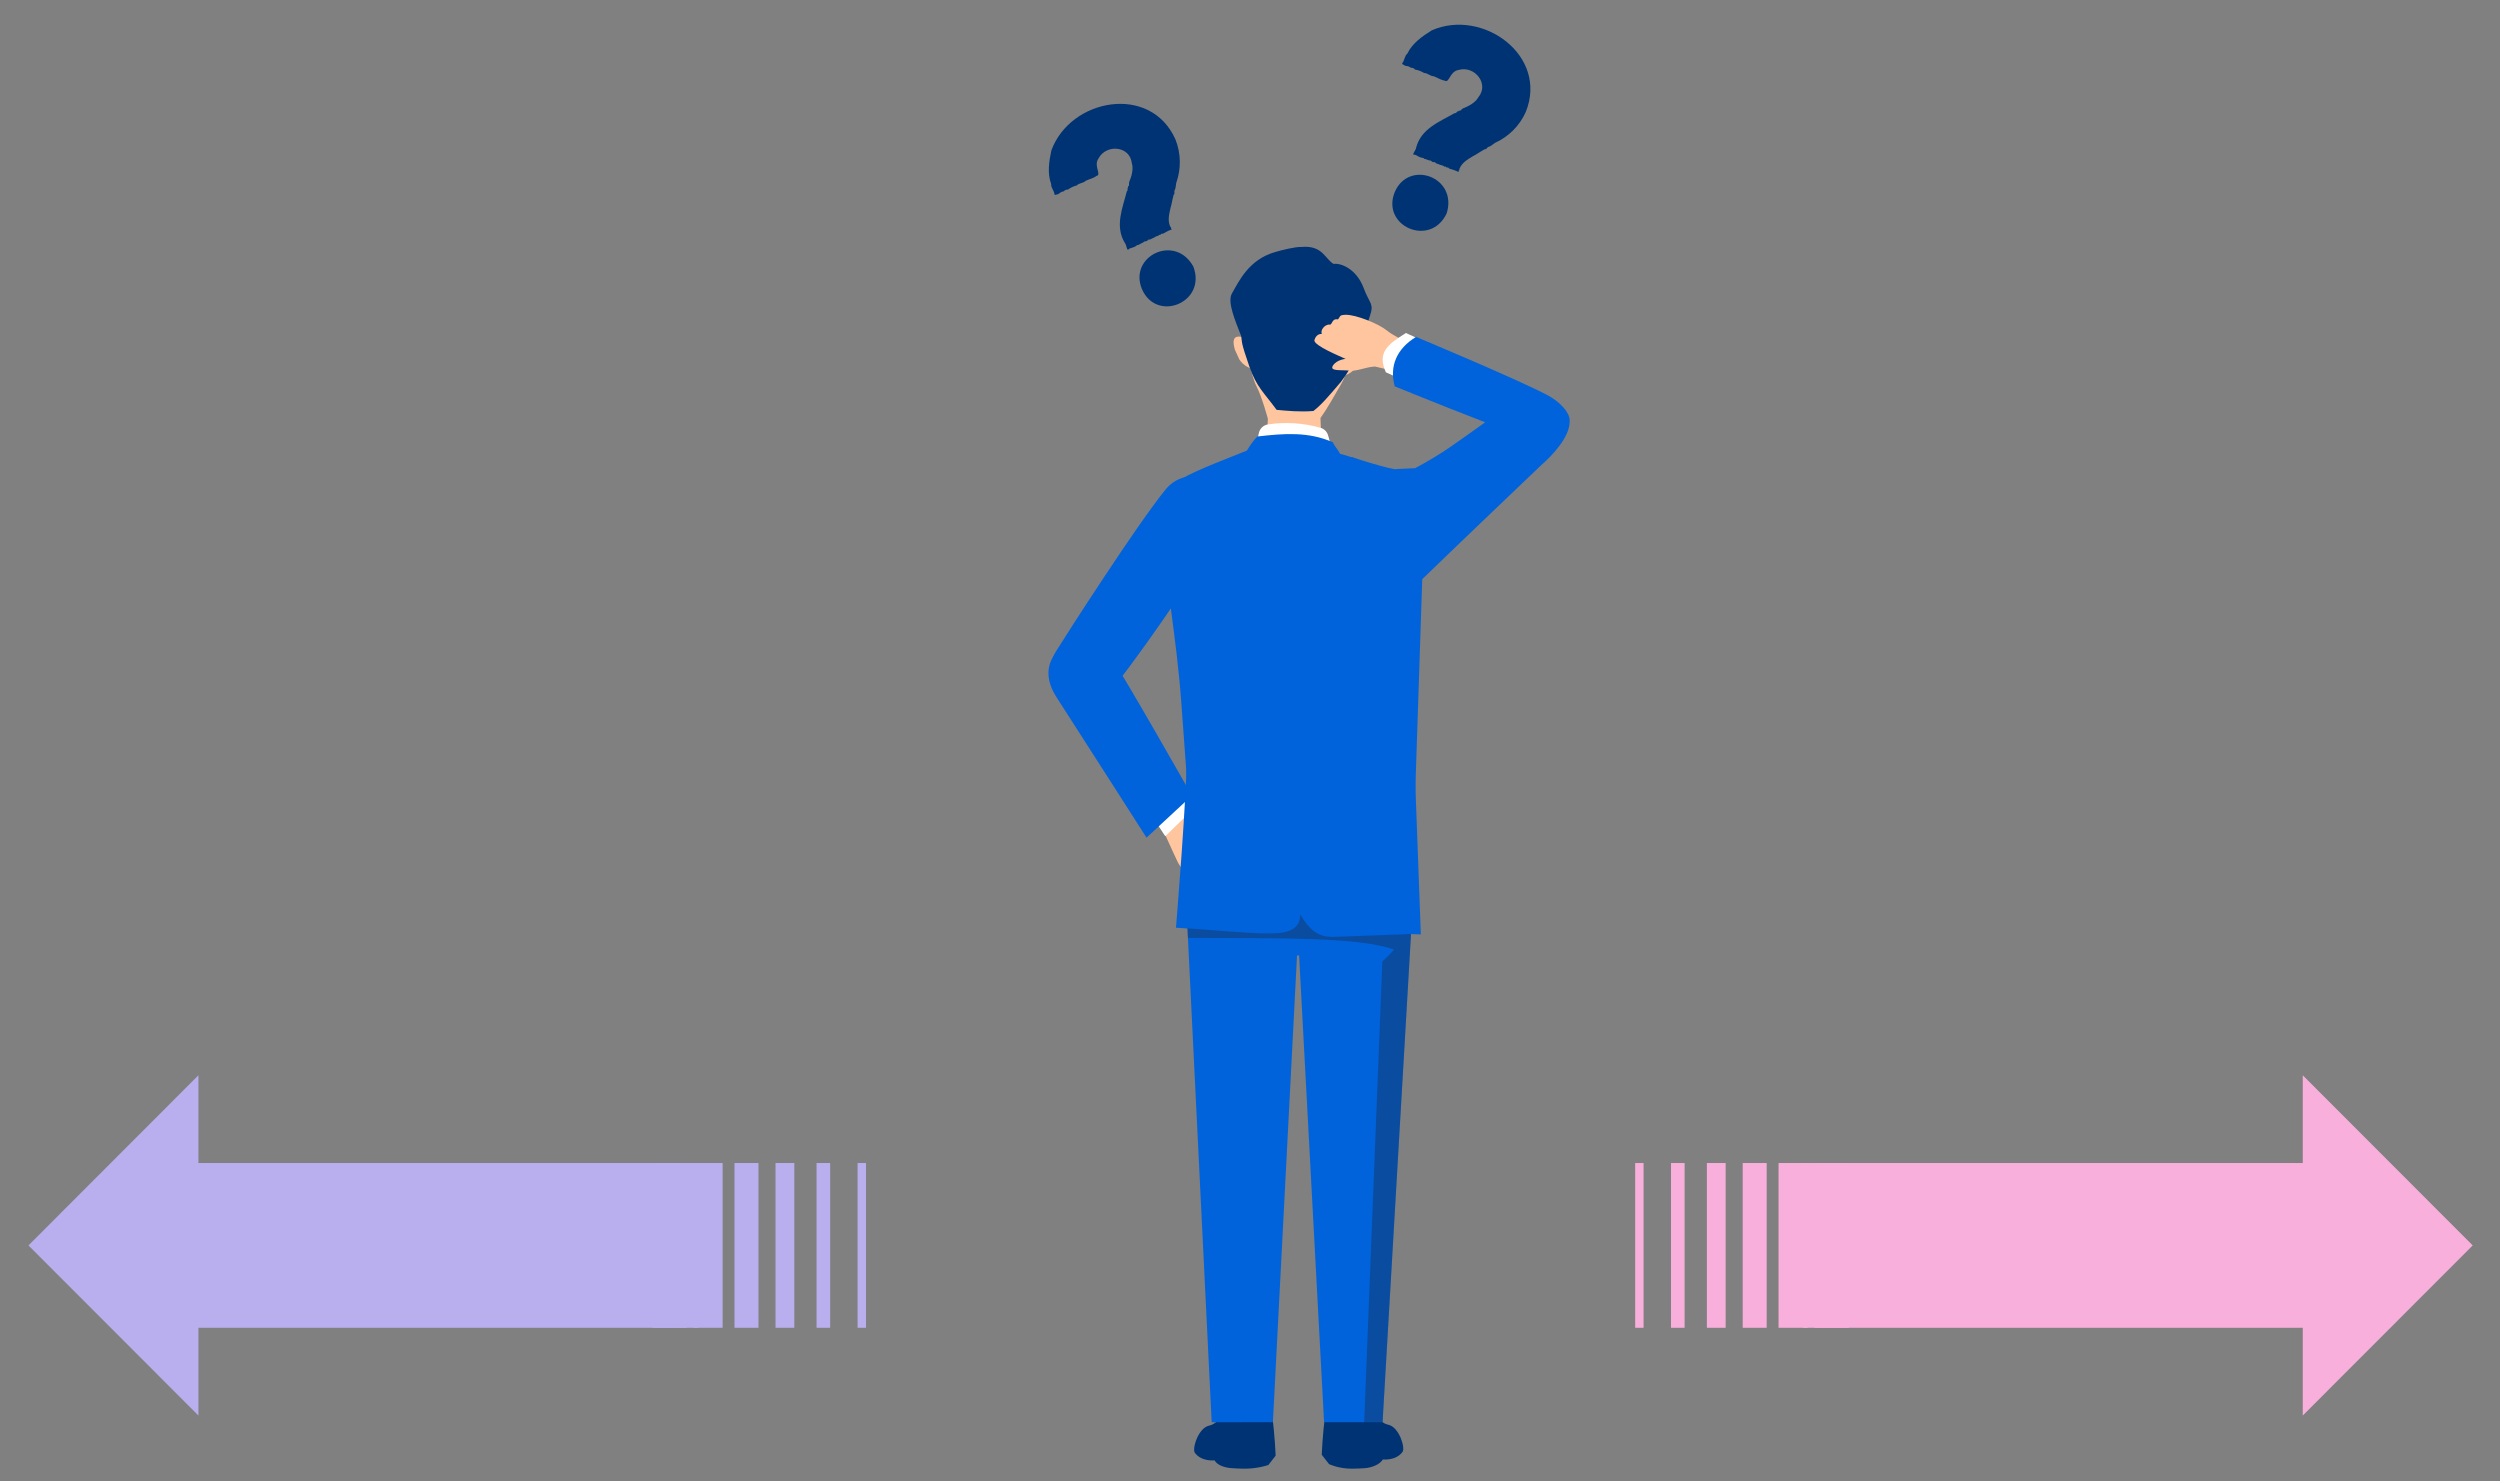 <svg width="135" height="80" viewBox="0 0 135 80" fill="none" xmlns="http://www.w3.org/2000/svg">
<rect x="0" y="0" width="135" height="80" fill="#808080" stroke="none"/>
<g clip-path="url(#clip0_891_7699)">
<path d="M57.012 35.189C57.642 34.176 61.393 28.338 62.93 26.446C64.334 24.719 66.938 26.457 66.082 28.311C65.453 29.676 62.222 34.452 60.209 37.031C58.402 39.347 55.986 36.838 57.011 35.189H57.012Z" fill="#0063DC"/>
<path fill-rule="evenodd" clip-rule="evenodd" d="M65.545 46.769C65.475 46.688 65.423 45.897 65.375 45.582C65.336 45.324 65.333 45.051 65.225 44.81C65.129 44.596 64.964 44.394 64.828 44.256C64.468 43.819 63.951 43.285 63.951 43.285L62.458 44.057C62.458 44.057 63.46 46.283 63.615 46.588C63.77 46.893 64.152 47.251 64.618 47.395C65.202 47.574 65.71 48.054 65.978 48.059C66.076 48.061 65.974 47.306 65.545 46.769Z" fill="#FFC59E"/>
<path d="M63.466 42.1L64.557 43.569L62.924 45.157L61.864 43.548L63.466 42.1Z" fill="white"/>
<path d="M59.834 35.221C60.702 36.499 64.361 42.962 64.361 42.962L61.913 45.234C61.913 45.234 58.814 40.388 57.043 37.637C55.452 35.167 58.742 33.615 59.834 35.221H59.834Z" fill="#0063DC"/>
<path d="M71.567 76.38C71.415 77.409 71.376 78.559 71.376 78.559L71.767 79.061C71.767 79.061 72.275 79.309 72.984 79.309C73.263 79.309 73.521 79.295 73.73 79.279C74.054 79.252 74.511 79.091 74.675 78.811C74.675 78.811 75.373 78.896 75.737 78.402C75.894 78.189 75.558 77.064 74.969 76.936C74.38 76.807 74.261 76.165 74.261 76.165L71.567 76.381V76.38Z" fill="#003373"/>
<path d="M68.692 76.429C68.844 77.458 68.883 78.608 68.883 78.608L68.492 79.11C68.492 79.11 67.931 79.309 67.223 79.309C66.943 79.309 66.685 79.295 66.476 79.278C66.153 79.252 65.747 79.14 65.584 78.859C65.584 78.859 64.886 78.945 64.522 78.451C64.365 78.237 64.701 77.113 65.29 76.984C65.879 76.856 65.998 76.214 65.998 76.214L68.692 76.429L68.692 76.429Z" fill="#003373"/>
<path d="M76.482 45.523L63.896 45.506L65.431 76.804L68.737 76.797L70.04 51.595H70.151L71.5 76.797H74.659L76.482 45.523Z" fill="#0063DC"/>
<path d="M76.267 31.856C76.267 31.856 76.451 26.925 75.392 26.004C74.666 25.372 73.056 24.694 73.056 24.694L67.933 24.45C67.933 24.45 65.261 25.285 64.524 25.911C63.506 26.775 63.467 29.556 63.467 29.556C63.358 30.019 64.109 37.443 64.109 40.132C64.109 42.822 63.502 50.096 63.502 50.096C63.502 50.096 67.314 50.376 68.139 50.376C68.964 50.376 70.305 49.296 70.305 48.215C71.13 49.688 71.749 50.327 72.523 50.327C73.297 50.327 76.726 50.46 76.726 50.46L76.359 40.52C76.359 40.52 76.411 32.274 76.267 31.857L76.267 31.856Z" fill="#0063DC"/>
<path d="M82.389 6.052C82.055 6.802 81.454 7.388 80.727 7.717C80.595 7.8 80.502 7.909 80.36 7.938C80.288 7.975 80.279 8.07 80.181 8.057C79.956 8.173 79.755 8.326 79.533 8.438C79.232 8.624 78.933 8.787 78.801 9.14C78.818 9.188 78.803 9.206 78.757 9.226C78.773 9.283 78.759 9.311 78.704 9.261C78.57 9.193 78.421 9.155 78.251 9.102C78.224 9.025 78.171 9.053 78.104 9.041C78.074 8.982 78.059 8.991 78.004 9.003C77.897 8.903 77.787 8.933 77.661 8.856C77.579 8.846 77.528 8.807 77.472 8.752C77.4 8.777 77.317 8.736 77.273 8.677C77.137 8.672 77.024 8.59 76.911 8.577C76.857 8.495 76.742 8.537 76.663 8.478C76.554 8.45 76.478 8.351 76.366 8.355C76.213 8.371 76.478 8.079 76.466 7.99C76.738 6.937 77.728 6.583 78.552 6.108C78.663 6.133 78.653 6.003 78.746 6.016C78.778 5.963 78.798 5.975 78.85 5.981C78.908 5.934 78.951 5.879 79.02 5.844C79.285 5.747 79.684 5.535 79.832 5.25C80.435 4.523 79.626 3.533 78.771 3.775C78.265 3.855 78.274 4.524 78.004 4.351C77.794 4.32 77.609 4.183 77.409 4.114C77.241 4.123 77.081 3.932 76.904 3.944C76.76 3.852 76.584 3.781 76.404 3.756C76.354 3.667 76.245 3.662 76.159 3.648C76.08 3.557 75.961 3.581 75.857 3.542C75.807 3.488 75.7 3.485 75.719 3.411C75.849 3.278 75.838 3.022 75.995 2.897C76.269 2.327 76.808 1.956 77.313 1.64C80.046 0.434 83.628 2.989 82.39 6.052L82.389 6.052ZM78.124 11.513C77.25 13.394 74.554 12.21 75.321 10.361C76.086 8.603 78.723 9.56 78.124 11.513Z" fill="#003373"/>
<path d="M63.473 7.527C63.78 8.289 63.784 9.129 63.516 9.881C63.484 10.033 63.497 10.176 63.42 10.299C63.396 10.376 63.458 10.448 63.381 10.51C63.308 10.753 63.278 11.003 63.205 11.241C63.13 11.587 63.04 11.915 63.201 12.255C63.248 12.277 63.25 12.3 63.233 12.347C63.285 12.375 63.295 12.404 63.222 12.41C63.079 12.459 62.948 12.54 62.793 12.625C62.718 12.591 62.702 12.649 62.646 12.689C62.583 12.669 62.579 12.686 62.549 12.735C62.404 12.742 62.348 12.842 62.205 12.88C62.141 12.932 62.078 12.941 62 12.943C61.967 13.013 61.88 13.044 61.807 13.034C61.709 13.129 61.571 13.153 61.483 13.226C61.387 13.207 61.338 13.32 61.24 13.336C61.145 13.394 61.02 13.381 60.945 13.464C60.85 13.585 60.825 13.192 60.752 13.138C60.184 12.212 60.617 11.253 60.848 10.33C60.943 10.267 60.842 10.184 60.916 10.126C60.901 10.066 60.922 10.06 60.963 10.028C60.97 9.953 60.96 9.883 60.983 9.809C61.097 9.552 61.222 9.117 61.119 8.813C61.015 7.874 59.742 7.768 59.322 8.552C59.028 8.971 59.516 9.43 59.203 9.504C59.036 9.634 58.809 9.672 58.62 9.768C58.511 9.896 58.262 9.878 58.147 10.014C57.981 10.054 57.809 10.131 57.665 10.243C57.566 10.217 57.487 10.292 57.418 10.344C57.297 10.338 57.232 10.44 57.131 10.489C57.058 10.487 56.981 10.562 56.942 10.497C56.936 10.311 56.744 10.141 56.764 9.941C56.544 9.348 56.651 8.702 56.775 8.119C57.806 5.314 62.13 4.509 63.473 7.527H63.473ZM64.438 14.391C65.183 16.327 62.46 17.446 61.664 15.609C60.93 13.838 63.45 12.603 64.438 14.391Z" fill="#003373"/>
<path d="M67.343 18.595L67.319 18.5C67.257 18.252 66.994 18.113 66.755 18.201C66.54 18.28 66.618 18.671 66.686 18.89L66.919 19.401C67.076 19.647 67.317 19.828 67.596 19.91L67.343 18.595Z" fill="#FFC59E"/>
<path d="M73.404 18.552C73.163 18.47 72.904 18.615 72.848 18.864L72.826 18.961L72.606 20.281C72.883 20.192 73.119 20.006 73.27 19.756L73.678 19.076C73.741 18.856 73.621 18.626 73.404 18.552H73.404Z" fill="#FFC59E"/>
<path d="M68.465 22.615C68.434 23.285 68.393 24.108 68.347 24.819C69.362 24.82 70.377 24.821 71.392 24.821C71.355 23.936 71.309 22.779 71.305 22.571C71.667 22.073 72.103 21.29 72.444 20.7C72.786 20.11 73.168 18.62 73.168 18.62C73.152 18.285 73.088 17.474 72.919 17.223C71.834 15.608 72.201 15.508 69.941 15.67C67.785 15.825 67.308 16.994 67.184 18.235C67.184 18.235 67.533 20.256 67.841 20.841C68.149 21.425 68.465 22.615 68.465 22.615V22.615Z" fill="#FFC59E"/>
<path d="M67.46 19.777C67.853 20.914 68.282 21.227 68.936 22.132C69.493 22.183 70.204 22.256 70.926 22.193C71.38 21.836 71.743 21.401 72.409 20.622C72.836 20.047 73.085 19.676 73.323 18.681C73.371 18.671 73.887 17.452 74.046 16.817C74.15 16.4 73.902 16.267 73.634 15.545C73.279 14.589 72.473 14.189 72.017 14.252C71.567 14.009 71.425 13.231 70.286 13.335C69.945 13.32 69.209 13.506 68.825 13.62C67.424 14.036 66.906 15.186 66.525 15.845C66.26 16.303 66.698 17.302 67.026 18.153C67.085 18.546 67.002 18.451 67.46 19.777L67.46 19.777Z" fill="#003373"/>
<path d="M68.468 22.919C69.415 22.776 70.393 22.838 71.314 23.102C71.5 23.156 71.647 23.3 71.708 23.484C71.79 23.732 71.844 23.994 71.875 24.248C70.497 24.198 69.122 24.262 67.747 24.372C67.822 24.08 67.903 23.709 67.982 23.372C68.037 23.136 68.229 22.956 68.468 22.919Z" fill="white"/>
<path d="M74.246 19.793C73.728 19.818 73.271 20.066 72.863 20.014C72.454 19.962 71.767 20.067 71.98 19.74C72.192 19.412 72.666 19.381 72.666 19.381C72.666 19.381 72.036 19.108 71.691 18.93C71.343 18.751 70.945 18.516 70.98 18.369C71.017 18.21 71.145 18.02 71.38 18.031C71.291 17.85 71.496 17.555 71.758 17.523C71.97 17.599 71.878 17.179 72.25 17.247C72.389 17.087 72.306 17.009 72.661 16.999C73.212 16.983 74.456 17.488 74.887 17.843C75.518 18.36 77.359 19.094 77.42 19.091C77.526 19.085 76.914 20.43 76.914 20.43C76.914 20.43 74.969 19.955 74.247 19.792L74.246 19.793Z" fill="#FFC59E"/>
<path d="M75.894 20.584L74.837 20.105C74.364 19.044 74.911 18.612 75.921 17.981L76.843 18.41C76.66 18.78 76.144 20.08 75.894 20.584Z" fill="white"/>
<path d="M76.248 48.055L64.564 47.84C64.564 47.84 64.225 44.123 63.799 38.057C63.543 34.417 62.865 30.975 62.865 29.263C62.865 27.051 63.054 26.312 63.764 25.881C64.609 25.366 66.572 24.648 67.328 24.333C67.481 24.09 67.686 23.771 67.902 23.57C69.329 23.405 70.664 23.299 71.976 23.885C72.037 24.06 72.263 24.288 72.359 24.503C72.672 24.571 75.242 25.434 75.44 25.327L76.417 25.282C77.992 24.434 78.585 23.944 80.197 22.804C77.565 21.786 75.315 20.862 75.315 20.862C75.018 19.776 75.418 18.834 76.465 18.193C76.465 18.193 81.701 20.374 83.53 21.319C84.225 21.678 84.84 22.322 84.759 22.804C84.74 23.598 83.888 24.547 83.2 25.143C83.2 25.143 78.551 29.573 76.801 31.277L76.248 48.056L76.248 48.055Z" fill="#0063DC"/>
<path opacity="0.3" d="M72.611 50.571C71.838 50.571 71.043 50.849 70.218 49.376C70.218 50.456 69.041 50.403 68.216 50.403C67.551 50.403 65.059 50.195 64.123 50.13L64.148 50.647C68.941 50.672 73.279 50.581 75.254 51.268C75.326 51.293 74.645 51.924 74.645 51.924L73.666 76.797H74.659L76.195 50.437L72.612 50.57L72.611 50.571Z" fill="#231815"/>
<path d="M125.579 62.804H97.357V71.7H125.579V62.804Z" fill="#F8AFDB"/>
<path d="M88.753 62.804H88.299V71.7H88.753V62.804Z" fill="#F8AFDB"/>
<path d="M90.969 62.804H90.235V71.7H90.969V62.804Z" fill="#F8AFDB"/>
<path d="M93.185 62.804H92.171V71.7H93.185V62.804Z" fill="#F8AFDB"/>
<path d="M95.401 62.804H94.106V71.7H95.401V62.804Z" fill="#F8AFDB"/>
<path d="M97.617 62.804H96.042V71.7H97.617V62.804Z" fill="#F8AFDB"/>
<path d="M99.833 62.804H97.978V71.7H99.833V62.804Z" fill="#F8AFDB"/>
<path d="M124.349 58.065V76.439L133.526 67.253L124.349 58.065Z" fill="#F8AFDB"/>
<path d="M37.707 62.804H9.484V71.7H37.707V62.804Z" fill="#BAAFEE"/>
<path d="M46.765 62.804H46.31V71.7H46.765V62.804Z" fill="#BAAFEE"/>
<path d="M44.828 62.804H44.094V71.7H44.828V62.804Z" fill="#BAAFEE"/>
<path d="M42.893 62.804H41.878V71.7H42.893V62.804Z" fill="#BAAFEE"/>
<path d="M40.957 62.804H39.663V71.7H40.957V62.804Z" fill="#BAAFEE"/>
<path d="M39.021 62.804H37.446V71.7H39.021V62.804Z" fill="#BAAFEE"/>
<path d="M37.086 62.804H35.231V71.7H37.086V62.804Z" fill="#BAAFEE"/>
<path d="M10.715 58.065V76.439L1.538 67.253L10.715 58.065Z" fill="#BAAFEE"/>
</g>
<defs>
<clipPath id="clip0_891_7699">
<rect width="135" height="80" fill="white"/>
</clipPath>
</defs>
</svg>
